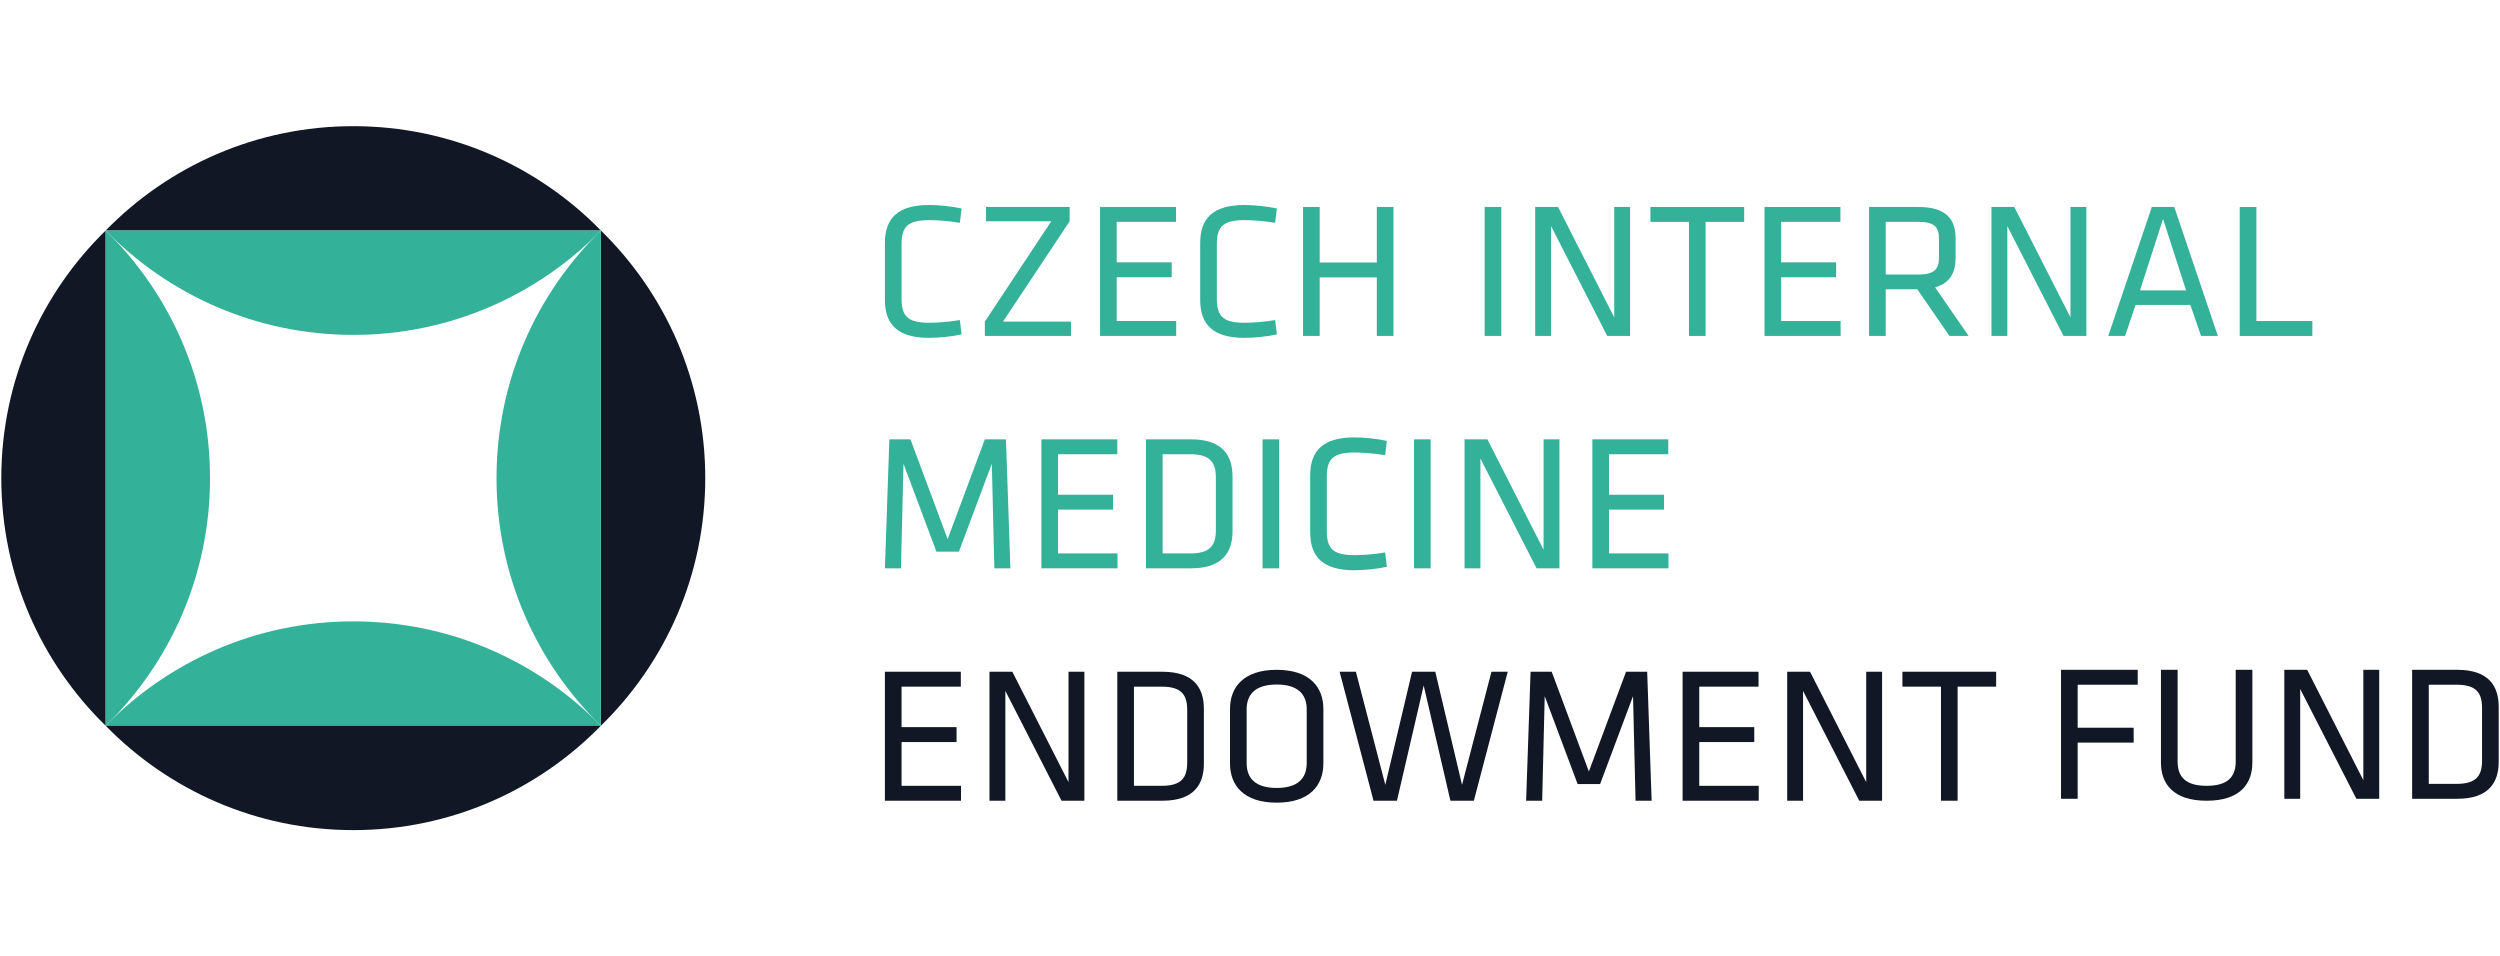 <?xml version="1.0" encoding="utf-8"?>
<!-- Generator: Adobe Illustrator 23.0.0, SVG Export Plug-In . SVG Version: 6.00 Build 0)  -->
<svg version="1.1" id="Vrstva_1" xmlns="http://www.w3.org/2000/svg" xmlns:xlink="http://www.w3.org/1999/xlink" x="0px" y="0px"
	 width="366px" height="140px" viewBox="0 0 366 140" style="enable-background:new 0 0 366 140;" xml:space="preserve">
<style type="text/css">
	.st0{fill-rule:evenodd;clip-rule:evenodd;fill:#121726;}
	.st1{fill-rule:evenodd;clip-rule:evenodd;fill:#34B299;}
</style>
<g id="nadace_logo">
	<g id="Group-11" transform="translate(0, 0)">
		<path id="Fill-1_2_" class="st0" d="M87.147,33.749h0.825c-9.202-9.424-22.04-15.278-36.251-15.278
			s-27.053,5.854-36.251,15.278h0.755H87.147z"/>
		<path id="Fill-3_2_" class="st1" d="M87.97,33.749H87.146H16.224h-0.753
			c9.198,9.424,22.038,15.28,36.249,15.28C65.932,49.028,78.77,43.173,87.97,33.749"/>
		<path id="Fill-5_2_" class="st0" d="M15.47,34.574v-0.825C6.046,42.949,0.19,55.789,0.19,70
			s5.856,27.053,15.28,36.251v-0.755V34.574z"/>
		<path id="Fill-7_2_" class="st1" d="M15.47,33.749v0.825v70.922v0.753
			c9.426-9.198,15.28-22.038,15.28-36.249S24.896,42.947,15.47,33.749"/>
		<path id="Fill-9_1_" class="st1" d="M87.147,106.249h0.825c-0.002-0.002-0.002-0.002-0.004-0.002
			c-9.2-9.426-22.038-15.278-36.247-15.278c-14.21,0-27.053,5.854-36.251,15.28h0.755H87.147z"/>
	</g>
	<path id="Fill-12" class="st1" d="M87.969,106.25h0.002H87.969z"/>
	<g id="Group-17" transform="translate(7.429, 7.428)">
		<path id="Fill-13_3_" class="st0" d="M79.718,98.821H8.796H8.041c9.198,9.424,22.04,15.278,36.251,15.28
			c14.21-0.002,27.049-5.856,36.251-15.28H79.718z"/>
		<path id="Fill-15_3_" class="st0" d="M80.541,26.321v0.753v70.922v0.825
			c9.426-9.198,15.28-22.038,15.28-36.249C95.821,48.359,89.968,35.519,80.541,26.321"/>
	</g>
	<path id="Fill-18" class="st0" d="M87.969,106.25v-0.002V106.25z"/>
	<g id="Group-25" transform="translate(35.249, 5.611)">
		<path id="Fill-19_2_" class="st1" d="M52.721,99.814V28.892v-0.753c-9.424,9.198-15.28,22.038-15.28,36.249
			s5.856,27.049,15.278,36.247c0,0.002,0,0.002,0.002,0.004V99.814z"/>
		<path id="Fill-21_3_" class="st1" d="M52.721,100.638c-0.002,0-0.002-0.002-0.002-0.002
			S52.719,100.638,52.721,100.638"/>
		<path id="Fill-23_2_" class="st1" d="M100.765,43.852c1.417,0,3.402-0.195,4.766-0.508l-0.257-2.1
			c-1.444,0.255-3.289,0.397-4.424,0.397c-3.089,0-4.109-0.849-4.109-3.486v-8.052
			c0-2.637,1.02-3.488,4.109-3.488c1.135,0,2.98,0.14,4.424,0.397l0.257-2.098
			c-1.364-0.313-3.348-0.512-4.766-0.512c-4.622,0-6.464,1.985-6.464,5.557v8.338
			C94.3,41.869,96.143,43.852,100.765,43.852"/>
	</g>
	<polygon id="Fill-26" class="st1" points="156.797,47.082 146.844,47.082 156.597,32.395 156.597,30.295 
		144.351,30.295 144.351,32.395 153.905,32.395 144.179,47.082 144.179,49.182 156.797,49.182 	"/>
	<polygon id="Fill-27_3_" class="st1" points="172.194,46.996 163.488,46.996 163.488,40.589 171.54,40.589 
		171.54,38.407 163.488,38.407 163.488,32.479 172.165,32.479 172.165,30.297 161.05,30.297 
		161.05,49.18 172.194,49.18 	"/>
	<path id="Fill-28" class="st1" d="M182.172,49.463c1.417,0,3.404-0.195,4.766-0.508l-0.257-2.1
		c-1.444,0.255-3.289,0.397-4.424,0.397c-3.089,0-4.109-0.849-4.109-3.486v-8.052
		c0-2.637,1.02-3.488,4.109-3.488c1.135,0,2.98,0.14,4.424,0.397l0.257-2.098
		c-1.362-0.313-3.348-0.512-4.766-0.512c-4.622,0-6.464,1.985-6.464,5.557v8.338
		C175.707,47.48,177.55,49.463,182.172,49.463"/>
	<polygon id="Fill-30" class="st1" points="193.201,40.617 201.566,40.617 201.566,49.18 204.003,49.18 
		204.003,30.296 201.566,30.296 201.566,38.433 193.201,38.433 193.201,30.296 190.764,30.296 
		190.764,49.18 193.201,49.18 	"/>
	<polygon id="Fill-31_2_" class="st1" points="217.351,49.18 219.791,49.18 219.791,30.296 217.351,30.296 	"/>
	<polygon id="Fill-32_1_" class="st1" points="227.077,33.106 235.3,49.184 238.646,49.184 238.646,30.298 
		236.322,30.298 236.322,46.461 228.097,30.298 224.752,30.298 224.752,49.184 227.077,49.184 	"/>
	<polygon id="Fill-33_3_" class="st1" points="247.264,49.182 249.701,49.182 249.701,32.483 255.345,32.483 
		255.345,30.299 241.62,30.299 241.62,32.483 247.264,32.483 	"/>
	<polygon id="Fill-34_1_" class="st1" points="269.465,46.999 260.759,46.999 260.759,40.59 268.811,40.59 
		268.811,38.409 260.759,38.409 260.759,32.482 269.436,32.482 269.436,30.3 258.321,30.3 
		258.321,49.183 269.465,49.183 	"/>
	<path id="Fill-35_3_" class="st1" d="M285.398,49.182h2.808l-4.907-7.116c2.184-0.623,3.007-2.153,3.007-4.393
		v-2.723c0-2.894-1.419-4.65-5.473-4.65h-7.201v18.883h2.437v-6.833h4.622L285.398,49.182z
		 M276.069,32.483h4.679c2.326,0,3.118,0.621,3.118,2.493v2.723c0,1.843-0.792,2.495-3.118,2.495h-4.679
		V32.483z"/>
	<polygon id="Fill-37_3_" class="st1" points="305.444,49.183 305.444,30.299 303.119,30.299 303.119,46.462 
		294.894,30.299 291.55,30.299 291.55,49.183 293.874,49.183 293.874,33.105 302.099,49.183 	"/>
	<path id="Fill-38_1_" class="st1" d="M312.644,44.645h8.026l1.559,4.537h2.466l-6.38-18.883h-3.289
		l-6.378,18.883h2.464L312.644,44.645z M316.669,32.056l3.375,10.463h-6.748L316.669,32.056z"/>
	<polygon id="Fill-39_2_" class="st1" points="338.53,47 330.336,47 330.336,30.299 327.897,30.299 
		327.897,49.184 338.53,49.184 	"/>
	<polygon id="Fill-40_1_" class="st1" points="132.272,67.892 137.093,80.765 140.382,80.765 145.203,67.892 
		145.571,83.202 147.924,83.202 147.272,64.319 144.18,64.319 138.736,78.922 133.292,64.319 
		130.203,64.319 129.551,83.202 131.904,83.202 	"/>
	<polygon id="Fill-41_3_" class="st1" points="163.574,66.503 163.574,64.319 152.459,64.319 152.459,83.202 
		163.603,83.202 163.603,81.02 154.897,81.02 154.897,74.611 162.949,74.611 162.949,72.429 
		154.897,72.429 154.897,66.503 	"/>
	<path id="Fill-42" class="st1" d="M180.443,69.734c0-3.005-1.446-5.416-6.067-5.416h-6.606v18.885h6.606
		c4.622,0,6.067-2.411,6.067-5.415V69.734z M178.003,77.618c0,2.211-0.849,3.402-3.712,3.402h-4.085
		V66.503h4.085c2.863,0,3.712,1.191,3.712,3.404V77.618z"/>
	<polygon id="Fill-44_2_" class="st1" points="184.836,83.203 187.275,83.203 187.275,64.32 184.836,64.32 	"/>
	<path id="Fill-45_2_" class="st1" d="M198.361,66.248c1.135,0,2.978,0.14,4.424,0.395l0.255-2.096
		c-1.362-0.313-3.346-0.512-4.764-0.512c-4.624,0-6.464,1.985-6.464,5.557v8.338
		c0,3.573,1.841,5.555,6.464,5.555c1.417,0,3.402-0.195,4.764-0.508l-0.255-2.1
		c-1.446,0.255-3.289,0.397-4.424,0.397c-3.091,0-4.112-0.849-4.112-3.486v-8.052
		C194.249,67.1,195.269,66.248,198.361,66.248"/>
	<polygon id="Fill-47_2_" class="st1" points="207.008,83.203 209.447,83.203 209.447,64.32 207.008,64.32 	"/>
	<polygon id="Fill-48_2_" class="st1" points="216.734,67.126 224.957,83.204 228.303,83.204 228.303,64.319 
		225.979,64.319 225.979,80.481 217.754,64.319 214.409,64.319 214.409,83.204 216.734,83.204 	"/>
	<polygon id="Fill-49_2_" class="st1" points="235.559,74.61 243.611,74.61 243.611,72.428 235.559,72.428 
		235.559,66.503 244.236,66.503 244.236,64.318 233.121,64.318 233.121,83.204 244.265,83.204 
		244.265,81.019 235.559,81.019 	"/>
	<polygon id="Fill-50_2_" class="st0" points="131.988,108.636 140.04,108.636 140.04,106.452 131.988,106.452 
		131.988,100.526 140.666,100.526 140.666,98.342 129.549,98.342 129.549,117.227 140.694,117.227 
		140.694,115.043 131.988,115.043 	"/>
	<polygon id="Fill-51_1_" class="st0" points="156.429,114.504 148.204,98.342 144.86,98.342 144.86,117.226 
		147.184,117.226 147.184,101.15 155.409,117.226 158.754,117.226 158.754,98.342 156.429,98.342 	"/>
	<g id="Group-56" transform="translate(79.436, 38.696)">
		<path id="Fill-52_2_" class="st0" d="M90.743,59.647h-6.606v18.883h6.606c4.622,0,6.068-2.408,6.068-5.413
			v-8.054C96.811,62.055,95.365,59.647,90.743,59.647L90.743,59.647z M94.371,72.946
			c0,2.211-0.852,3.4-3.712,3.4h-4.085V61.831h4.085c2.861,0,3.712,1.189,3.712,3.402V72.946z"/>
		<path id="Fill-54_2_" class="st0" d="M107.472,59.364c-4.879,0-6.835,2.579-6.835,5.728v7.995
			c0,3.147,1.956,5.728,6.835,5.728c4.877,0,6.833-2.581,6.833-5.728v-7.995
			C114.305,61.943,112.349,59.364,107.472,59.364L107.472,59.364z M111.865,73.031
			c0,2.324-1.417,3.628-4.393,3.628c-2.978,0-4.397-1.304-4.397-3.628v-7.884
			c0-2.324,1.419-3.628,4.397-3.628c2.976,0,4.393,1.304,4.393,3.628V73.031z"/>
	</g>
	<polygon id="Fill-57_1_" class="st0" points="214.041,114.901 210.127,98.342 206.727,98.342 202.811,114.901 
		198.502,98.342 196.12,98.342 201.083,117.226 204.514,117.226 208.428,100.356 212.34,117.226 
		215.773,117.226 220.734,98.342 218.35,98.342 	"/>
	<polygon id="Fill-58_1_" class="st0" points="238.054,98.343 232.61,112.946 227.168,98.343 224.076,98.343 
		223.424,117.226 225.777,117.226 226.145,101.915 230.966,114.789 234.255,114.789 239.076,101.915 
		239.444,117.226 241.799,117.226 241.148,98.343 	"/>
	<polygon id="Fill-59_1_" class="st0" points="248.772,108.636 256.824,108.636 256.824,106.452 248.772,106.452 
		248.772,100.526 257.449,100.526 257.449,98.342 246.332,98.342 246.332,117.227 257.478,117.227 
		257.478,115.043 248.772,115.043 	"/>
	<polygon id="Fill-60_1_" class="st0" points="273.213,114.504 264.99,98.342 261.644,98.342 261.644,117.226 
		263.968,117.226 263.968,101.15 272.193,117.226 275.537,117.226 275.537,98.342 273.213,98.342 	"/>
	<polygon id="Fill-61_1_" class="st0" points="278.513,100.526 284.156,100.526 284.156,117.225 286.594,117.225 
		286.594,100.526 292.236,100.526 292.236,98.342 278.513,98.342 	"/>
	<polygon id="Fill-62_1_" class="st0" points="301.733,116.943 304.171,116.943 304.171,108.718 312.367,108.718 
		312.367,106.538 304.171,106.538 304.171,100.244 312.963,100.244 312.963,98.06 301.733,98.06 	"/>
	<path id="Fill-63_1_" class="st0" d="M327.308,111.499c0,2.324-1.277,3.544-4.253,3.544
		c-2.976,0-4.253-1.22-4.253-3.544V98.06H316.362v13.581c0,3.091,1.787,5.586,6.693,5.586
		c4.905,0,6.691-2.495,6.691-5.586V98.06h-2.437V111.499z"/>
	<polygon id="Fill-65_1_" class="st0" points="345.993,114.221 337.77,98.059 334.424,98.059 334.424,116.942 
		336.748,116.942 336.748,100.866 344.971,116.942 348.317,116.942 348.317,98.059 345.993,98.059 	"/>
	<path id="Fill-66_1_" class="st0" d="M359.742,98.059h-6.606v18.883h6.606c4.622,0,6.067-2.409,6.067-5.413
		v-8.054C365.81,100.467,364.364,98.059,359.742,98.059L359.742,98.059z M363.371,111.358
		c0,2.211-0.852,3.4-3.712,3.4h-4.085v-14.515h4.085c2.861,0,3.712,1.189,3.712,3.402V111.358z"/>
</g>
</svg>
